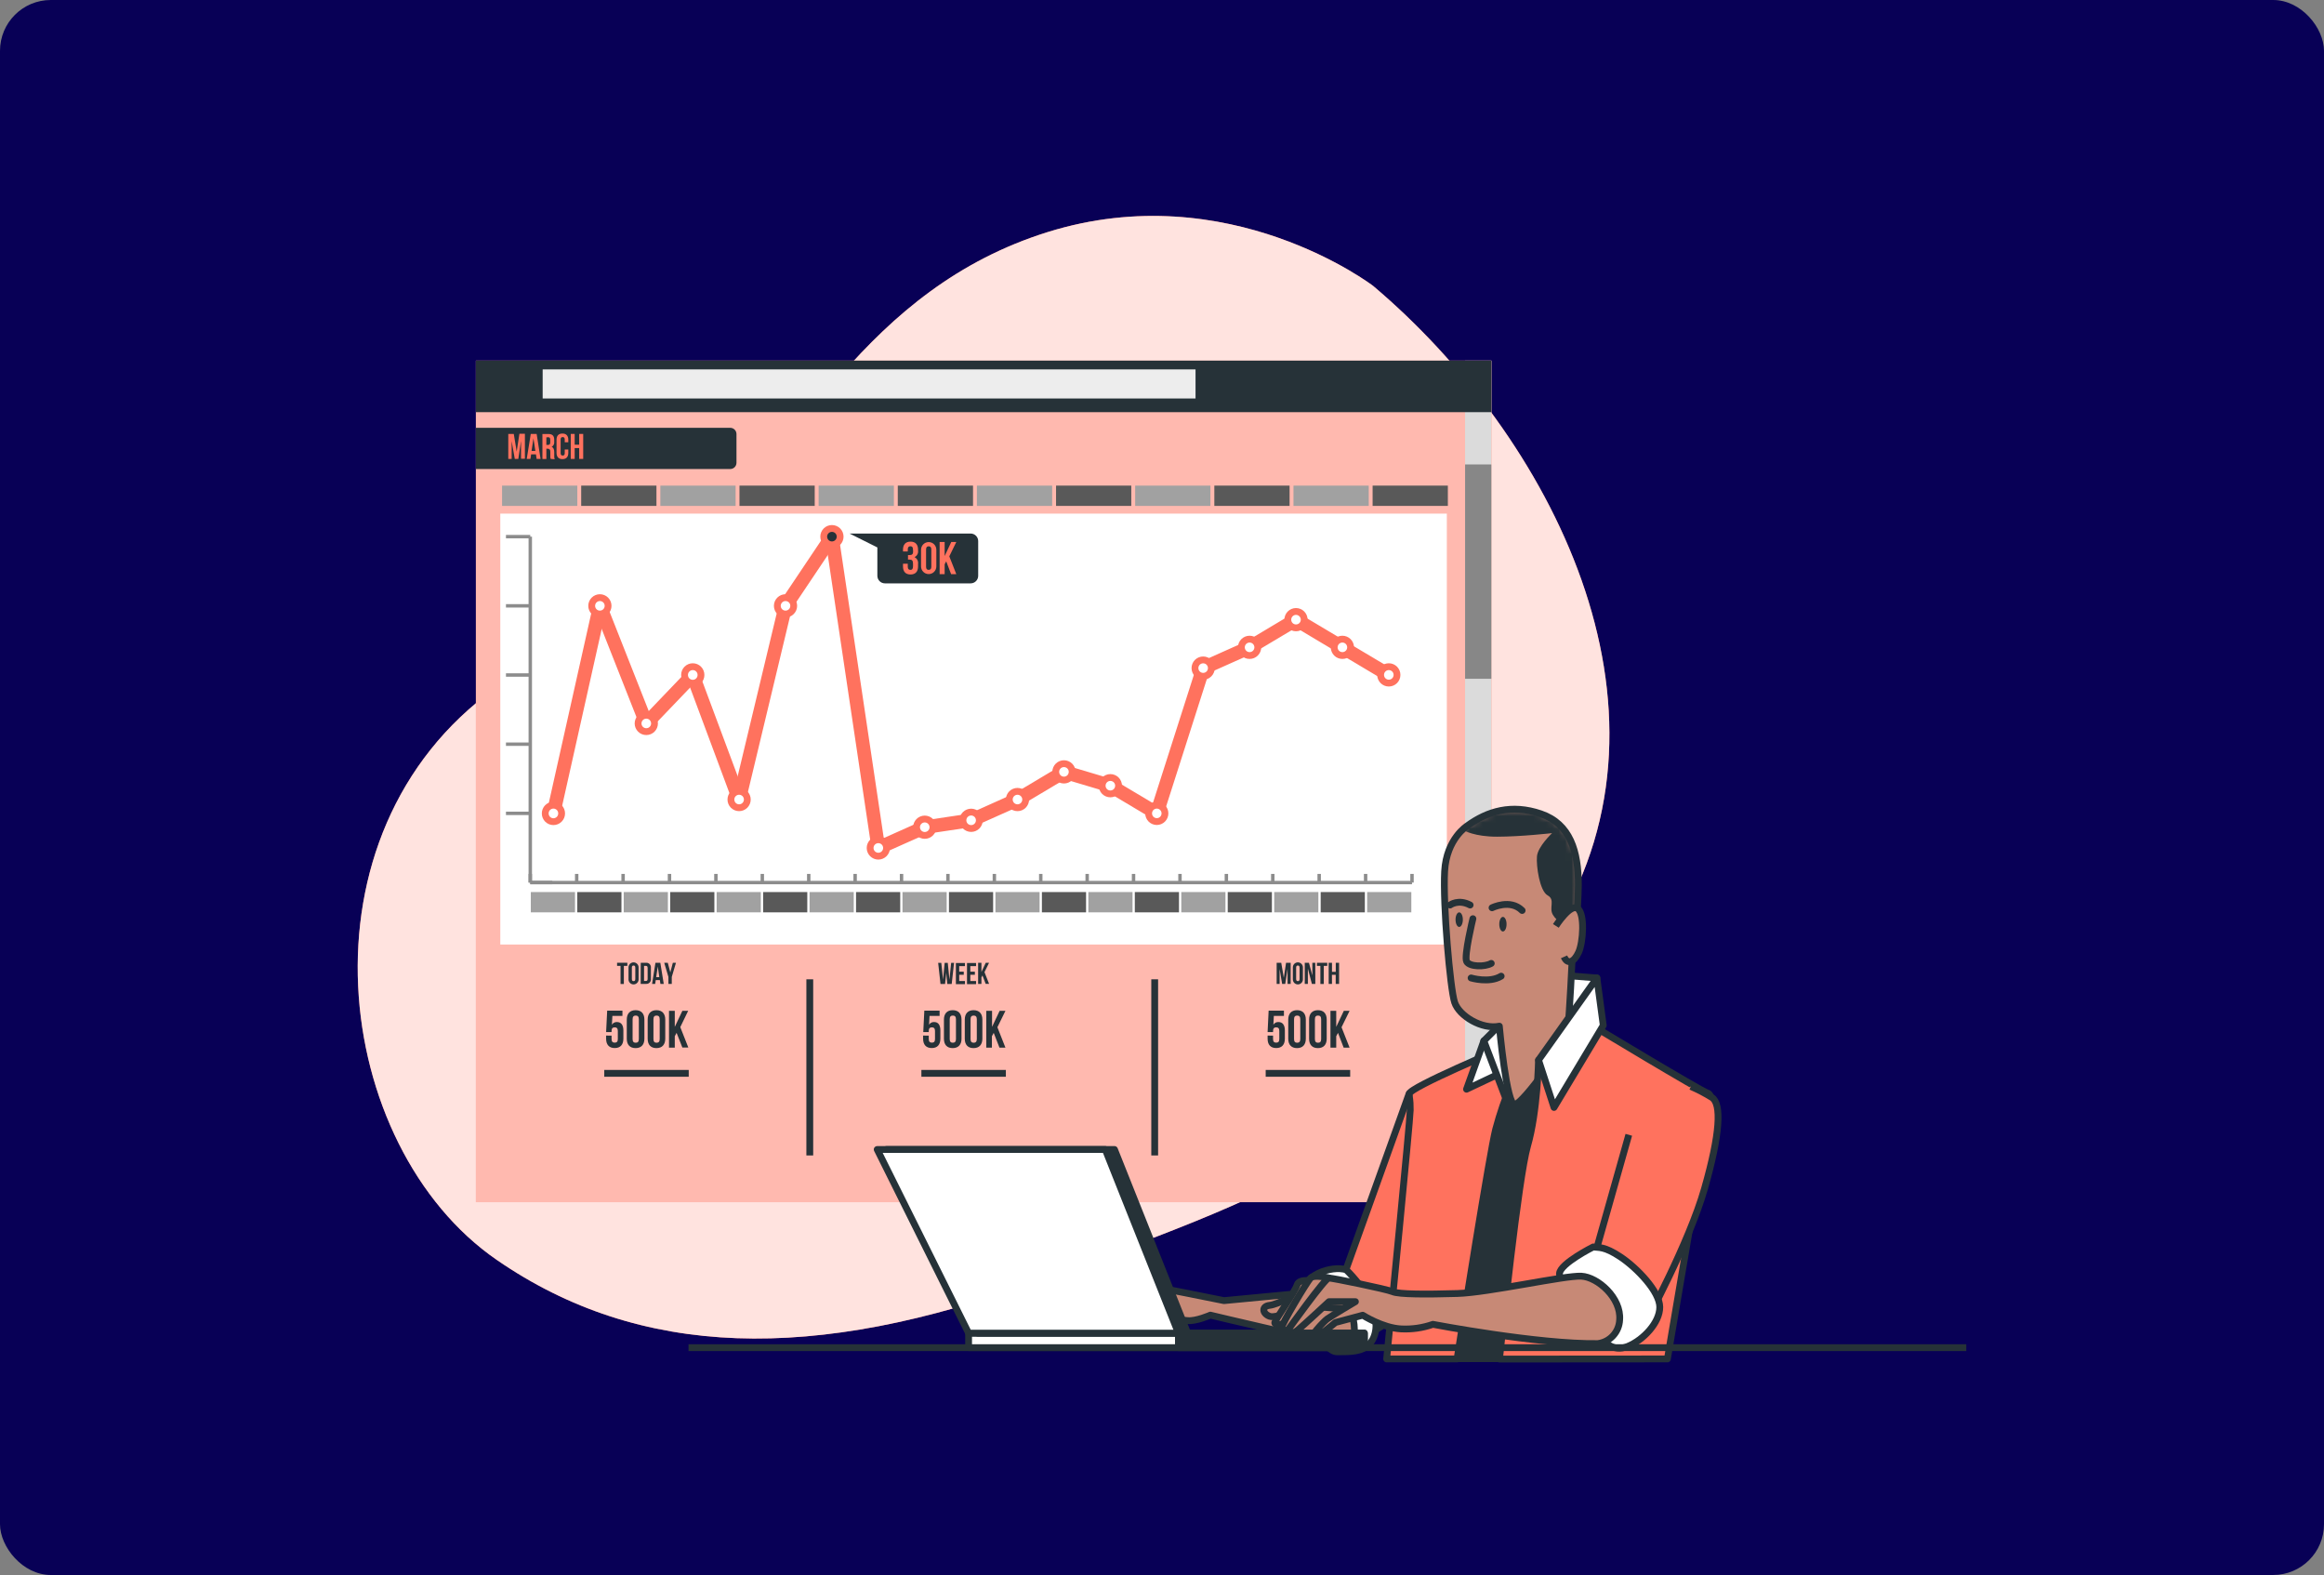<svg width="366" height="248" viewBox="0 0 366 248" fill="none" xmlns="http://www.w3.org/2000/svg">
<rect x="0" y="0" width="366" height="248" fill="#808080" stroke="none"/>
<rect width="366" height="248" rx="8" fill="#080056"/>
<path d="M216.245 45.014C216.245 45.014 193.541 27.631 165.001 36.541C136.46 45.451 125.17 70.638 109.198 88.208C100.839 97.409 88.162 101.097 78.1 108.291C45.941 131.294 52.348 180.576 78.258 198.402C100.691 213.857 128.145 214.688 163.432 201.672C198.719 188.656 224.009 180.709 245.061 145.928C266.112 111.148 244.279 68.701 216.245 45.014Z" fill="#FF725E"/>
<path opacity="0.8" d="M216.245 45.014C216.245 45.014 193.541 27.631 165.001 36.541C136.46 45.451 125.17 70.638 109.198 88.208C100.839 97.409 88.162 101.097 78.1 108.291C45.941 131.294 52.348 180.576 78.258 198.402C100.691 213.857 128.145 214.688 163.432 201.672C198.719 188.656 224.009 180.709 245.061 145.928C266.112 111.148 244.279 68.701 216.245 45.014Z" fill="white"/>
<path d="M234.869 56.785H74.945V189.299H234.869V56.785Z" fill="#FF725E"/>
<path opacity="0.5" d="M234.869 56.785H74.945V189.299H234.869V56.785Z" fill="white"/>
<path d="M227.857 80.875H78.791V148.726H227.857V80.875Z" fill="white"/>
<path d="M83.512 138.969H222.374" stroke="#8C8C8C" stroke-width="0.537" stroke-miterlimit="10"/>
<path d="M83.512 138.969V137.607" stroke="#8C8C8C" stroke-width="0.537" stroke-miterlimit="10"/>
<path d="M90.822 138.969V137.607" stroke="#8C8C8C" stroke-width="0.537" stroke-miterlimit="10"/>
<path d="M98.131 138.969V137.607" stroke="#8C8C8C" stroke-width="0.537" stroke-miterlimit="10"/>
<path d="M105.438 138.969V137.607" stroke="#8C8C8C" stroke-width="0.537" stroke-miterlimit="10"/>
<path d="M112.746 138.969V137.607" stroke="#8C8C8C" stroke-width="0.537" stroke-miterlimit="10"/>
<path d="M120.053 138.969V137.607" stroke="#8C8C8C" stroke-width="0.537" stroke-miterlimit="10"/>
<path d="M127.365 138.969V137.607" stroke="#8C8C8C" stroke-width="0.537" stroke-miterlimit="10"/>
<path d="M134.672 138.969V137.607" stroke="#8C8C8C" stroke-width="0.537" stroke-miterlimit="10"/>
<path d="M141.979 138.969V137.607" stroke="#8C8C8C" stroke-width="0.537" stroke-miterlimit="10"/>
<path d="M149.287 138.969V137.607" stroke="#8C8C8C" stroke-width="0.537" stroke-miterlimit="10"/>
<path d="M156.598 138.969V137.607" stroke="#8C8C8C" stroke-width="0.537" stroke-miterlimit="10"/>
<path d="M163.906 138.969V137.607" stroke="#8C8C8C" stroke-width="0.537" stroke-miterlimit="10"/>
<path d="M171.215 138.969V137.607" stroke="#8C8C8C" stroke-width="0.537" stroke-miterlimit="10"/>
<path d="M178.52 138.969V137.607" stroke="#8C8C8C" stroke-width="0.537" stroke-miterlimit="10"/>
<path d="M185.832 138.969V137.607" stroke="#8C8C8C" stroke-width="0.537" stroke-miterlimit="10"/>
<path d="M193.139 138.969V137.607" stroke="#8C8C8C" stroke-width="0.537" stroke-miterlimit="10"/>
<path d="M200.447 138.969V137.607" stroke="#8C8C8C" stroke-width="0.537" stroke-miterlimit="10"/>
<path d="M207.754 138.969V137.607" stroke="#8C8C8C" stroke-width="0.537" stroke-miterlimit="10"/>
<path d="M215.066 138.969V137.607" stroke="#8C8C8C" stroke-width="0.537" stroke-miterlimit="10"/>
<path d="M222.373 138.969V137.607" stroke="#8C8C8C" stroke-width="0.537" stroke-miterlimit="10"/>
<path d="M83.512 138.969V84.5" stroke="#8C8C8C" stroke-width="0.537" stroke-miterlimit="10"/>
<path d="M83.512 138.969H86.983" stroke="#8C8C8C" stroke-width="0.537" stroke-miterlimit="10"/>
<path d="M83.512 128.072H79.682" stroke="#8C8C8C" stroke-width="0.537" stroke-miterlimit="10"/>
<path d="M83.512 117.18H79.682" stroke="#8C8C8C" stroke-width="0.537" stroke-miterlimit="10"/>
<path d="M83.512 106.288H79.682" stroke="#8C8C8C" stroke-width="0.537" stroke-miterlimit="10"/>
<path d="M83.512 95.396H79.682" stroke="#8C8C8C" stroke-width="0.537" stroke-miterlimit="10"/>
<path d="M83.512 84.5H79.682" stroke="#8C8C8C" stroke-width="0.537" stroke-miterlimit="10"/>
<path d="M94.476 95.396L87.164 128.072" stroke="#FF725E" stroke-width="2.148" stroke-miterlimit="10" stroke-linecap="round"/>
<path d="M101.784 113.915L94.477 95.396" stroke="#FF725E" stroke-width="2.148" stroke-miterlimit="10" stroke-linecap="round"/>
<path d="M109.09 106.288L101.783 113.915" stroke="#FF725E" stroke-width="2.148" stroke-miterlimit="10" stroke-linecap="round"/>
<path d="M116.399 125.894L109.092 106.288" stroke="#FF725E" stroke-width="2.148" stroke-miterlimit="10" stroke-linecap="round"/>
<path d="M123.711 95.396L116.398 125.894" stroke="#FF725E" stroke-width="2.148" stroke-miterlimit="10" stroke-linecap="round"/>
<path d="M131.018 84.5L123.711 95.397" stroke="#FF725E" stroke-width="2.148" stroke-miterlimit="10" stroke-linecap="round"/>
<path d="M138.327 133.521L131.02 84.5" stroke="#FF725E" stroke-width="2.148" stroke-miterlimit="10" stroke-linecap="round"/>
<path d="M145.631 130.256L138.324 133.521" stroke="#FF725E" stroke-width="2.148" stroke-miterlimit="10" stroke-linecap="round"/>
<path d="M152.945 129.164L145.633 130.255" stroke="#FF725E" stroke-width="2.148" stroke-miterlimit="10" stroke-linecap="round"/>
<path d="M160.253 125.894L152.945 129.164" stroke="#FF725E" stroke-width="2.148" stroke-miterlimit="10" stroke-linecap="round"/>
<path d="M167.559 121.537L160.252 125.894" stroke="#FF725E" stroke-width="2.148" stroke-miterlimit="10" stroke-linecap="round"/>
<path d="M174.868 123.716L167.561 121.537" stroke="#FF725E" stroke-width="2.148" stroke-miterlimit="10" stroke-linecap="round"/>
<path d="M182.172 128.072L174.865 123.715" stroke="#FF725E" stroke-width="2.148" stroke-miterlimit="10" stroke-linecap="round"/>
<path d="M189.486 105.197L182.174 128.073" stroke="#FF725E" stroke-width="2.148" stroke-miterlimit="10" stroke-linecap="round"/>
<path d="M196.794 101.932L189.486 105.197" stroke="#FF725E" stroke-width="2.148" stroke-miterlimit="10" stroke-linecap="round"/>
<path d="M204.1 97.575L196.793 101.932" stroke="#FF725E" stroke-width="2.148" stroke-miterlimit="10" stroke-linecap="round"/>
<path d="M211.409 101.932L204.102 97.575" stroke="#FF725E" stroke-width="2.148" stroke-miterlimit="10" stroke-linecap="round"/>
<path d="M218.72 106.289L211.408 101.932" stroke="#FF725E" stroke-width="2.148" stroke-miterlimit="10" stroke-linecap="round"/>
<path d="M87.165 126.784C87.335 126.785 87.504 126.819 87.66 126.885C87.817 126.951 87.959 127.047 88.079 127.169C88.198 127.29 88.292 127.433 88.356 127.591C88.419 127.749 88.451 127.917 88.449 128.087C88.449 128.43 88.313 128.759 88.07 129.002C87.828 129.244 87.499 129.381 87.156 129.381C86.986 129.381 86.818 129.347 86.662 129.282C86.505 129.217 86.363 129.122 86.243 129.002C86.123 128.881 86.028 128.739 85.964 128.582C85.9 128.425 85.867 128.257 85.867 128.087C85.865 127.916 85.897 127.746 85.962 127.588C86.026 127.429 86.122 127.285 86.243 127.163C86.364 127.042 86.507 126.946 86.666 126.881C86.824 126.816 86.994 126.783 87.165 126.784Z" fill="white" stroke="#FF725E" stroke-width="1.074" stroke-linecap="round" stroke-linejoin="round"/>
<path d="M94.477 94.103C94.647 94.103 94.814 94.137 94.971 94.202C95.128 94.267 95.27 94.362 95.39 94.483C95.509 94.603 95.604 94.745 95.669 94.902C95.733 95.059 95.766 95.227 95.765 95.397C95.765 95.739 95.629 96.066 95.388 96.308C95.146 96.549 94.819 96.685 94.477 96.685C94.307 96.686 94.139 96.653 93.982 96.588C93.825 96.524 93.683 96.429 93.563 96.309C93.442 96.19 93.347 96.048 93.282 95.891C93.217 95.734 93.184 95.566 93.184 95.397C93.184 95.054 93.32 94.725 93.562 94.482C93.805 94.24 94.134 94.103 94.477 94.103Z" fill="white" stroke="#FF725E" stroke-width="1.074" stroke-linecap="round" stroke-linejoin="round"/>
<path d="M101.784 112.622C102.127 112.622 102.455 112.758 102.698 113.001C102.941 113.243 103.077 113.572 103.077 113.915C103.077 114.085 103.043 114.253 102.978 114.409C102.913 114.566 102.818 114.708 102.698 114.828C102.578 114.948 102.435 115.042 102.278 115.107C102.121 115.171 101.953 115.204 101.784 115.204C101.614 115.204 101.446 115.171 101.289 115.107C101.132 115.042 100.989 114.948 100.869 114.828C100.749 114.708 100.654 114.566 100.589 114.409C100.524 114.253 100.49 114.085 100.49 113.915C100.49 113.572 100.626 113.243 100.869 113.001C101.112 112.758 101.441 112.622 101.784 112.622Z" fill="white" stroke="#FF725E" stroke-width="1.074" stroke-linecap="round" stroke-linejoin="round"/>
<path d="M109.102 104.975C109.445 104.975 109.774 105.111 110.017 105.354C110.259 105.596 110.395 105.925 110.395 106.268C110.398 106.44 110.366 106.61 110.303 106.769C110.239 106.929 110.144 107.073 110.024 107.196C109.903 107.318 109.76 107.415 109.602 107.481C109.443 107.547 109.274 107.581 109.102 107.581C108.759 107.581 108.43 107.445 108.188 107.203C107.945 106.96 107.809 106.631 107.809 106.288C107.806 106.117 107.838 105.946 107.901 105.787C107.965 105.628 108.06 105.483 108.181 105.361C108.301 105.239 108.444 105.142 108.603 105.075C108.761 105.009 108.931 104.975 109.102 104.975Z" fill="white" stroke="#FF725E" stroke-width="1.074" stroke-linecap="round" stroke-linejoin="round"/>
<path d="M116.398 124.605C116.567 124.605 116.735 124.637 116.892 124.702C117.049 124.766 117.192 124.861 117.312 124.981C117.432 125.1 117.527 125.243 117.592 125.399C117.658 125.556 117.691 125.724 117.691 125.894C117.691 126.237 117.555 126.565 117.312 126.808C117.07 127.051 116.741 127.187 116.398 127.187C116.228 127.187 116.06 127.153 115.904 127.088C115.747 127.023 115.605 126.928 115.485 126.808C115.365 126.688 115.27 126.545 115.206 126.388C115.142 126.231 115.109 126.063 115.109 125.894C115.109 125.552 115.245 125.224 115.487 124.983C115.728 124.741 116.056 124.605 116.398 124.605Z" fill="white" stroke="#FF725E" stroke-width="1.074" stroke-linecap="round" stroke-linejoin="round"/>
<path d="M123.711 94.103C123.881 94.103 124.049 94.137 124.205 94.202C124.362 94.267 124.504 94.362 124.624 94.483C124.744 94.603 124.838 94.745 124.903 94.902C124.967 95.059 125 95.227 125 95.397C125 95.739 124.864 96.066 124.622 96.308C124.381 96.549 124.053 96.685 123.711 96.685C123.542 96.686 123.374 96.653 123.217 96.588C123.06 96.524 122.917 96.429 122.797 96.309C122.677 96.19 122.582 96.048 122.517 95.891C122.451 95.734 122.418 95.566 122.418 95.397C122.418 95.054 122.554 94.725 122.797 94.482C123.039 94.24 123.368 94.103 123.711 94.103Z" fill="white" stroke="#FF725E" stroke-width="1.074" stroke-linecap="round" stroke-linejoin="round"/>
<path d="M131.018 83.211C131.187 83.211 131.356 83.244 131.512 83.308C131.669 83.373 131.812 83.467 131.932 83.587C132.052 83.707 132.148 83.849 132.213 84.006C132.278 84.162 132.311 84.33 132.311 84.5C132.311 84.843 132.175 85.172 131.932 85.414C131.69 85.657 131.361 85.793 131.018 85.793C130.675 85.793 130.346 85.657 130.103 85.414C129.861 85.172 129.725 84.843 129.725 84.5C129.725 84.33 129.758 84.162 129.823 84.006C129.888 83.849 129.984 83.707 130.104 83.587C130.224 83.467 130.366 83.373 130.523 83.308C130.68 83.244 130.848 83.211 131.018 83.211Z" fill="#263238" stroke="#FF725E" stroke-width="1.074" stroke-linecap="round" stroke-linejoin="round"/>
<path d="M138.326 132.227C138.669 132.227 138.998 132.363 139.241 132.606C139.483 132.849 139.62 133.178 139.62 133.521C139.62 133.864 139.483 134.192 139.241 134.435C138.998 134.678 138.669 134.814 138.326 134.814C137.983 134.814 137.655 134.678 137.412 134.435C137.169 134.192 137.033 133.864 137.033 133.521C137.033 133.178 137.169 132.849 137.412 132.606C137.655 132.363 137.983 132.227 138.326 132.227Z" fill="white" stroke="#FF725E" stroke-width="1.074" stroke-linecap="round" stroke-linejoin="round"/>
<path d="M145.634 128.962C145.977 128.962 146.306 129.099 146.549 129.341C146.791 129.584 146.927 129.913 146.927 130.256C146.927 130.425 146.894 130.593 146.829 130.75C146.764 130.906 146.668 131.049 146.548 131.168C146.428 131.288 146.285 131.383 146.129 131.447C145.972 131.512 145.804 131.545 145.634 131.544C145.292 131.544 144.965 131.408 144.723 131.167C144.481 130.925 144.346 130.597 144.346 130.256C144.345 130.086 144.378 129.918 144.442 129.761C144.507 129.604 144.602 129.462 144.721 129.341C144.841 129.221 144.983 129.126 145.14 129.061C145.297 128.996 145.464 128.962 145.634 128.962Z" fill="white" stroke="#FF725E" stroke-width="1.074" stroke-linecap="round" stroke-linejoin="round"/>
<path d="M152.944 127.871C153.113 127.871 153.281 127.905 153.438 127.97C153.594 128.035 153.737 128.13 153.856 128.25C153.976 128.37 154.071 128.513 154.135 128.67C154.2 128.827 154.233 128.995 154.232 129.164C154.233 129.334 154.2 129.502 154.135 129.659C154.071 129.816 153.976 129.958 153.856 130.079C153.737 130.199 153.594 130.294 153.438 130.359C153.281 130.424 153.113 130.458 152.944 130.458C152.601 130.458 152.272 130.321 152.029 130.079C151.787 129.836 151.65 129.507 151.65 129.164C151.65 128.821 151.787 128.492 152.029 128.25C152.272 128.007 152.601 127.871 152.944 127.871Z" fill="white" stroke="#FF725E" stroke-width="1.074" stroke-linecap="round" stroke-linejoin="round"/>
<path d="M160.242 124.605C160.584 124.605 160.912 124.741 161.154 124.983C161.395 125.224 161.531 125.552 161.531 125.894C161.531 126.063 161.499 126.231 161.434 126.388C161.37 126.545 161.275 126.688 161.155 126.808C161.036 126.928 160.893 127.023 160.737 127.088C160.58 127.153 160.412 127.187 160.242 127.187C159.899 127.187 159.571 127.051 159.328 126.808C159.085 126.565 158.949 126.237 158.949 125.894C158.949 125.724 158.983 125.556 159.048 125.399C159.113 125.243 159.208 125.1 159.328 124.981C159.448 124.861 159.591 124.766 159.748 124.702C159.905 124.637 160.073 124.605 160.242 124.605Z" fill="white" stroke="#FF725E" stroke-width="1.074" stroke-linecap="round" stroke-linejoin="round"/>
<path d="M167.559 120.249C167.729 120.249 167.897 120.281 168.053 120.346C168.21 120.41 168.353 120.505 168.473 120.625C168.593 120.744 168.689 120.887 168.754 121.043C168.819 121.2 168.852 121.368 168.852 121.538C168.852 121.881 168.716 122.209 168.473 122.452C168.231 122.695 167.902 122.831 167.559 122.831C167.216 122.831 166.887 122.695 166.644 122.452C166.402 122.209 166.266 121.881 166.266 121.538C166.266 121.368 166.299 121.2 166.364 121.043C166.429 120.887 166.525 120.744 166.645 120.625C166.765 120.505 166.907 120.41 167.064 120.346C167.221 120.281 167.389 120.249 167.559 120.249Z" fill="white" stroke="#FF725E" stroke-width="1.074" stroke-linecap="round" stroke-linejoin="round"/>
<path d="M174.866 122.427C175.036 122.426 175.204 122.459 175.361 122.524C175.518 122.588 175.661 122.683 175.781 122.803C175.901 122.922 175.996 123.065 176.061 123.221C176.126 123.378 176.16 123.546 176.16 123.715C176.16 124.058 176.024 124.387 175.781 124.63C175.538 124.873 175.209 125.009 174.866 125.009C174.697 125.009 174.529 124.975 174.372 124.91C174.216 124.845 174.073 124.75 173.954 124.63C173.834 124.51 173.739 124.367 173.675 124.21C173.61 124.053 173.577 123.885 173.578 123.715C173.578 123.374 173.714 123.046 173.955 122.804C174.197 122.563 174.525 122.427 174.866 122.427Z" fill="white" stroke="#FF725E" stroke-width="1.074" stroke-linecap="round" stroke-linejoin="round"/>
<path d="M182.173 126.784C182.343 126.784 182.511 126.816 182.668 126.881C182.825 126.945 182.967 127.04 183.087 127.16C183.207 127.28 183.303 127.422 183.368 127.578C183.433 127.735 183.466 127.903 183.466 128.073C183.467 128.243 183.434 128.411 183.369 128.568C183.305 128.725 183.209 128.868 183.089 128.989C182.969 129.109 182.826 129.204 182.669 129.269C182.512 129.334 182.343 129.367 182.173 129.366C181.835 129.363 181.511 129.228 181.272 128.989C181.033 128.749 180.897 128.426 180.895 128.087C180.893 127.918 180.924 127.749 180.987 127.592C181.051 127.435 181.144 127.291 181.263 127.17C181.382 127.049 181.524 126.953 181.68 126.887C181.836 126.82 182.004 126.786 182.173 126.784Z" fill="white" stroke="#FF725E" stroke-width="1.074" stroke-linecap="round" stroke-linejoin="round"/>
<path d="M189.485 103.909C189.826 103.909 190.154 104.044 190.396 104.286C190.637 104.528 190.773 104.855 190.773 105.197C190.774 105.367 190.741 105.535 190.676 105.692C190.612 105.849 190.517 105.991 190.397 106.111C190.278 106.231 190.135 106.327 189.979 106.392C189.822 106.457 189.654 106.49 189.485 106.49C189.142 106.49 188.813 106.354 188.57 106.112C188.328 105.869 188.191 105.54 188.191 105.197C188.191 105.028 188.225 104.86 188.29 104.703C188.355 104.546 188.45 104.404 188.57 104.284C188.691 104.165 188.833 104.07 188.99 104.005C189.147 103.941 189.315 103.908 189.485 103.909Z" fill="white" stroke="#FF725E" stroke-width="1.074" stroke-linecap="round" stroke-linejoin="round"/>
<path d="M196.793 100.639C197.136 100.639 197.465 100.775 197.708 101.017C197.95 101.26 198.087 101.589 198.087 101.932C198.087 102.101 198.053 102.269 197.988 102.426C197.923 102.583 197.828 102.725 197.707 102.845C197.587 102.964 197.445 103.059 197.288 103.124C197.131 103.188 196.963 103.221 196.793 103.22C196.624 103.221 196.456 103.188 196.299 103.124C196.142 103.059 195.999 102.964 195.879 102.845C195.759 102.725 195.664 102.583 195.599 102.426C195.533 102.269 195.5 102.101 195.5 101.932C195.5 101.589 195.636 101.26 195.879 101.017C196.121 100.775 196.45 100.639 196.793 100.639Z" fill="white" stroke="#FF725E" stroke-width="1.074" stroke-linecap="round" stroke-linejoin="round"/>
<path d="M204.101 96.282C204.444 96.282 204.773 96.418 205.015 96.66C205.258 96.903 205.394 97.232 205.394 97.575C205.394 97.744 205.361 97.912 205.296 98.069C205.231 98.226 205.135 98.368 205.015 98.488C204.895 98.607 204.752 98.702 204.595 98.766C204.439 98.831 204.27 98.864 204.101 98.863C203.759 98.863 203.431 98.727 203.19 98.486C202.948 98.244 202.813 97.916 202.813 97.575C202.812 97.405 202.845 97.237 202.909 97.08C202.974 96.923 203.068 96.781 203.188 96.661C203.308 96.54 203.45 96.445 203.607 96.38C203.763 96.315 203.931 96.282 204.101 96.282Z" fill="white" stroke="#FF725E" stroke-width="1.074" stroke-linecap="round" stroke-linejoin="round"/>
<path d="M211.408 100.639C211.751 100.639 212.079 100.775 212.322 101.017C212.565 101.26 212.701 101.589 212.701 101.932C212.701 102.101 212.667 102.269 212.602 102.426C212.537 102.583 212.442 102.725 212.322 102.845C212.202 102.964 212.059 103.059 211.902 103.124C211.745 103.188 211.577 103.221 211.408 103.22C211.238 103.22 211.071 103.187 210.914 103.122C210.758 103.057 210.616 102.963 210.497 102.843C210.377 102.723 210.282 102.581 210.217 102.425C210.152 102.269 210.119 102.101 210.119 101.932C210.119 101.762 210.151 101.594 210.216 101.437C210.28 101.28 210.375 101.138 210.495 101.018C210.614 100.898 210.757 100.802 210.913 100.737C211.07 100.672 211.238 100.639 211.408 100.639Z" fill="white" stroke="#FF725E" stroke-width="1.074" stroke-linecap="round" stroke-linejoin="round"/>
<path d="M218.721 104.975C218.891 104.975 219.059 105.009 219.215 105.074C219.372 105.139 219.514 105.234 219.634 105.354C219.753 105.474 219.848 105.617 219.913 105.774C219.977 105.931 220.01 106.099 220.009 106.268C220.01 106.438 219.977 106.606 219.913 106.763C219.848 106.92 219.753 107.062 219.634 107.183C219.514 107.303 219.372 107.398 219.215 107.463C219.059 107.528 218.891 107.562 218.721 107.562C218.378 107.562 218.049 107.425 217.807 107.183C217.564 106.94 217.428 106.611 217.428 106.268C217.428 105.925 217.564 105.596 217.807 105.354C218.049 105.111 218.378 104.975 218.721 104.975Z" fill="white" stroke="#FF725E" stroke-width="1.074" stroke-linecap="round" stroke-linejoin="round"/>
<path d="M234.863 56.785H230.732V189.299H234.863V56.785Z" fill="#DBDBDB"/>
<path d="M234.863 73.13H230.732V106.883H234.863V73.13Z" fill="#878787"/>
<path d="M234.869 56.785H74.945V64.899H234.869V56.785Z" fill="#263238"/>
<path d="M74.945 67.362H115.002C115.263 67.362 115.513 67.466 115.698 67.65C115.882 67.835 115.986 68.085 115.986 68.346V72.87C115.986 73.131 115.882 73.381 115.698 73.565C115.513 73.75 115.263 73.853 115.002 73.853H74.945V67.362Z" fill="#263238"/>
<path d="M81.372 71.114L81.799 68.302H82.665V72.236H82.055V69.423L81.627 72.26H81.072L80.58 69.462V72.26H80.049V68.326H80.914L81.372 71.114Z" fill="#FF725E"/>
<path d="M85.133 72.26H84.514L84.406 71.542H83.644L83.535 72.26H82.955L83.589 68.326H84.514L85.133 72.26ZM83.712 71.006H84.312L84.012 69.005L83.712 71.006Z" fill="#FF725E"/>
<path d="M86.722 72.26C86.67 72.101 86.652 71.934 86.668 71.768V71.148C86.668 70.78 86.54 70.657 86.26 70.657H86.043V72.27H85.424V68.336H86.363C87.007 68.336 87.283 68.636 87.283 69.246V69.56C87.305 69.719 87.277 69.882 87.204 70.025C87.131 70.168 87.016 70.286 86.874 70.362C87.184 70.49 87.287 70.79 87.287 71.203V71.817C87.273 71.984 87.297 72.152 87.356 72.309L86.722 72.26ZM86.043 68.867V70.062H86.289C86.52 70.062 86.658 69.963 86.658 69.644V69.255C86.658 68.97 86.565 68.847 86.343 68.847L86.043 68.867Z" fill="#FF725E"/>
<path d="M89.5 70.784V71.311C89.5 71.945 89.186 72.294 88.576 72.294C87.966 72.294 87.647 71.93 87.647 71.311V69.25C87.647 68.616 87.961 68.267 88.576 68.267C89.191 68.267 89.5 68.626 89.5 69.25V69.639H88.94V69.211C88.94 68.93 88.812 68.822 88.615 68.822C88.418 68.822 88.291 68.93 88.291 69.211V71.35C88.291 71.635 88.418 71.733 88.615 71.733C88.812 71.733 88.94 71.635 88.94 71.35V70.784H89.5Z" fill="#FF725E"/>
<path d="M90.504 72.26H89.885V68.326H90.504V70.023H91.213V68.326H91.847V72.26H91.213V70.554H90.504V72.26Z" fill="#FF725E"/>
<path d="M188.281 58.167H85.463V62.745H188.281V58.167Z" fill="#EDEDED"/>
<path d="M90.554 140.464H83.596V143.661H90.554V140.464Z" fill="#A1A1A1"/>
<path d="M97.87 140.464H90.912V143.661H97.87V140.464Z" fill="#595959"/>
<path d="M105.187 140.464H98.228V143.661H105.187V140.464Z" fill="#A1A1A1"/>
<path d="M112.505 140.464H105.547V143.661H112.505V140.464Z" fill="#595959"/>
<path d="M119.821 140.464H112.863V143.661H119.821V140.464Z" fill="#A1A1A1"/>
<path d="M127.138 140.464H120.18V143.661H127.138V140.464Z" fill="#595959"/>
<path d="M134.454 140.464H127.496V143.661H134.454V140.464Z" fill="#A1A1A1"/>
<path d="M141.773 140.464H134.814V143.661H141.773V140.464Z" fill="#595959"/>
<path d="M149.089 140.464H142.131V143.661H149.089V140.464Z" fill="#A1A1A1"/>
<path d="M156.405 140.464H149.447V143.661H156.405V140.464Z" fill="#595959"/>
<path d="M163.724 140.464H156.766V143.661H163.724V140.464Z" fill="#A1A1A1"/>
<path d="M171.042 140.464H164.084V143.661H171.042V140.464Z" fill="#595959"/>
<path d="M178.358 140.464H171.4V143.661H178.358V140.464Z" fill="#A1A1A1"/>
<path d="M185.675 140.464H178.717V143.661H185.675V140.464Z" fill="#595959"/>
<path d="M192.993 140.464H186.035V143.661H192.993V140.464Z" fill="#A1A1A1"/>
<path d="M200.31 140.464H193.352V143.661H200.31V140.464Z" fill="#595959"/>
<path d="M207.626 140.464H200.668V143.661H207.626V140.464Z" fill="#A1A1A1"/>
<path d="M214.948 140.464H207.99V143.661H214.948V140.464Z" fill="#595959"/>
<path d="M222.265 140.464H215.307V143.661H222.265V140.464Z" fill="#A1A1A1"/>
<path d="M90.921 76.465H79.07V79.661H90.921V76.465Z" fill="#A1A1A1"/>
<path d="M103.382 76.465H91.531V79.661H103.382V76.465Z" fill="#595959"/>
<path d="M115.847 76.465H103.996V79.661H115.847V76.465Z" fill="#A1A1A1"/>
<path d="M128.308 76.465H116.457V79.661H128.308V76.465Z" fill="#595959"/>
<path d="M140.775 76.465H128.924V79.661H140.775V76.465Z" fill="#A1A1A1"/>
<path d="M153.24 76.465H141.389V79.661H153.24V76.465Z" fill="#595959"/>
<path d="M165.701 76.465H153.85V79.661H165.701V76.465Z" fill="#A1A1A1"/>
<path d="M178.165 76.465H166.314V79.661H178.165V76.465Z" fill="#595959"/>
<path d="M190.626 76.465H178.775V79.661H190.626V76.465Z" fill="#A1A1A1"/>
<path d="M203.093 76.465H191.242V79.661H203.093V76.465Z" fill="#595959"/>
<path d="M215.558 76.465H203.707V79.661H215.558V76.465Z" fill="#A1A1A1"/>
<path d="M228.019 76.465H216.168V79.661H228.019V76.465Z" fill="#595959"/>
<path d="M152.867 84.012H133.797L138.173 86.201V90.671C138.173 90.985 138.298 91.286 138.52 91.508C138.743 91.731 139.044 91.856 139.358 91.856H152.867C153.181 91.856 153.482 91.731 153.704 91.508C153.927 91.286 154.052 90.985 154.052 90.671V85.197C154.052 84.883 153.927 84.582 153.704 84.359C153.482 84.137 153.181 84.012 152.867 84.012Z" fill="#263238"/>
<path d="M143.789 86.589C143.789 86.137 143.627 86.014 143.376 86.014C143.126 86.014 142.963 86.152 142.963 86.506V86.83H142.211V86.555C142.211 85.748 142.614 85.286 143.396 85.286C144.178 85.286 144.581 85.748 144.581 86.555V86.688C144.613 86.897 144.576 87.112 144.476 87.299C144.375 87.486 144.218 87.635 144.025 87.725C144.217 87.822 144.374 87.977 144.473 88.167C144.573 88.358 144.611 88.575 144.581 88.787V89.186C144.581 89.997 144.178 90.459 143.396 90.459C142.614 90.459 142.211 89.997 142.211 89.186V88.768H142.963V89.24C142.963 89.604 143.121 89.731 143.376 89.731C143.632 89.731 143.789 89.609 143.789 89.161V88.763C143.789 88.271 143.627 88.118 143.268 88.118H142.998V87.396H143.312C143.607 87.396 143.804 87.268 143.804 86.86L143.789 86.589Z" fill="#FF725E"/>
<path d="M145.053 86.56C145.053 86.24 145.18 85.934 145.406 85.708C145.632 85.482 145.938 85.355 146.257 85.355C146.577 85.355 146.883 85.482 147.109 85.708C147.335 85.934 147.462 86.24 147.462 86.56V89.191C147.462 89.51 147.335 89.817 147.109 90.043C146.883 90.269 146.577 90.396 146.257 90.396C145.938 90.396 145.632 90.269 145.406 90.043C145.18 89.817 145.053 89.51 145.053 89.191V86.56ZM145.844 89.24C145.844 89.604 146.007 89.732 146.257 89.732C146.508 89.732 146.671 89.594 146.671 89.24V86.511C146.671 86.152 146.508 86.019 146.257 86.019C146.007 86.019 145.844 86.157 145.844 86.511V89.24Z" fill="#FF725E"/>
<path d="M149.016 88.389L148.77 88.851V90.405H147.979V85.345H148.77V87.553L149.813 85.345H150.604L149.503 87.602L150.604 90.405H149.788L149.016 88.389Z" fill="#FF725E"/>
<path d="M96.316 163.075V163.616C96.316 164.029 96.498 164.176 96.807 164.176C97.117 164.176 97.299 164.029 97.299 163.616V162.337C97.299 161.924 97.117 161.767 96.807 161.767C96.498 161.767 96.316 161.924 96.316 162.337V162.509H95.455L95.622 159.141H98.027V159.967H96.444L96.365 161.354C96.446 161.217 96.564 161.106 96.704 161.031C96.844 160.956 97.003 160.922 97.161 160.931C97.835 160.931 98.174 161.422 98.174 162.258V163.552C98.174 164.481 97.712 165.027 96.817 165.027C95.922 165.027 95.455 164.496 95.455 163.552V163.06L96.316 163.075Z" fill="#263238"/>
<path d="M98.711 160.542C98.711 159.612 99.203 159.066 100.098 159.066C100.993 159.066 101.484 159.598 101.484 160.542V163.561C101.484 164.49 100.993 165.036 100.098 165.036C99.203 165.036 98.711 164.505 98.711 163.561V160.542ZM99.626 163.62C99.626 164.033 99.808 164.19 100.117 164.19C100.427 164.19 100.609 164.033 100.609 163.62V160.483C100.609 160.07 100.427 159.912 100.117 159.912C99.808 159.912 99.626 160.07 99.626 160.483V163.62Z" fill="#263238"/>
<path d="M102 160.542C102 159.612 102.492 159.066 103.382 159.066C104.272 159.066 104.768 159.598 104.768 160.542V163.561C104.768 164.49 104.277 165.036 103.382 165.036C102.487 165.036 102 164.505 102 163.561V160.542ZM102.91 163.62C102.91 164.033 103.092 164.19 103.401 164.19C103.711 164.19 103.893 164.033 103.893 163.62V160.483C103.893 160.07 103.711 159.912 103.401 159.912C103.092 159.912 102.91 160.07 102.91 160.483V163.62Z" fill="#263238"/>
<path d="M106.554 162.636L106.269 163.167V164.967H105.359V159.165H106.269V161.692L107.464 159.165H108.379L107.135 161.731L108.403 164.947H107.464L106.554 162.636Z" fill="#263238"/>
<path d="M95.164 169.01H108.466" stroke="#263238" stroke-width="1.074" stroke-miterlimit="10"/>
<path d="M146.267 163.075V163.616C146.267 164.029 146.449 164.176 146.759 164.176C147.069 164.176 147.25 164.029 147.25 163.616V162.337C147.25 161.924 147.069 161.767 146.759 161.767C146.449 161.767 146.267 161.924 146.267 162.337V162.509H145.402L145.569 159.141H147.973V159.967H146.39L146.316 161.354C146.397 161.217 146.515 161.105 146.655 161.03C146.796 160.956 146.954 160.921 147.113 160.931C147.782 160.931 148.096 161.422 148.096 162.258V163.552C148.096 164.481 147.634 165.027 146.739 165.027C145.844 165.027 145.377 164.496 145.377 163.552V163.06L146.267 163.075Z" fill="#263238"/>
<path d="M148.658 160.542C148.658 159.612 149.15 159.066 150.04 159.066C150.93 159.066 151.427 159.598 151.427 160.542V163.561C151.427 164.49 150.935 165.036 150.04 165.036C149.145 165.036 148.658 164.505 148.658 163.561V160.542ZM149.568 163.62C149.568 164.033 149.75 164.19 150.06 164.19C150.369 164.19 150.551 164.033 150.551 163.62V160.483C150.551 160.07 150.369 159.912 150.06 159.912C149.75 159.912 149.568 160.07 149.568 160.483V163.62Z" fill="#263238"/>
<path d="M151.941 160.542C151.941 159.612 152.433 159.066 153.323 159.066C154.213 159.066 154.71 159.598 154.71 160.542V163.561C154.71 164.49 154.218 165.036 153.323 165.036C152.428 165.036 151.941 164.505 151.941 163.561V160.542ZM152.851 163.62C152.851 164.033 153.033 164.19 153.343 164.19C153.653 164.19 153.835 164.033 153.835 163.62V160.483C153.835 160.07 153.653 159.912 153.343 159.912C153.033 159.912 152.851 160.07 152.851 160.483V163.62Z" fill="#263238"/>
<path d="M156.497 162.636L156.211 163.167V164.967H155.326V159.165H156.236V161.692L157.431 159.165H158.345L157.077 161.751L158.345 164.967H157.406L156.497 162.636Z" fill="#263238"/>
<path d="M145.107 169.01H158.409" stroke="#263238" stroke-width="1.074" stroke-miterlimit="10"/>
<path d="M200.491 163.075V163.616C200.491 164.029 200.673 164.176 200.983 164.176C201.293 164.176 201.475 164.029 201.475 163.616V162.337C201.475 161.924 201.293 161.767 200.983 161.767C200.673 161.767 200.491 161.924 200.491 162.337V162.509H199.631L199.793 159.141H202.203V159.967H200.614L200.541 161.354C200.622 161.217 200.739 161.106 200.88 161.031C201.02 160.956 201.178 160.922 201.337 160.931C202.011 160.931 202.35 161.422 202.35 162.258V163.552C202.35 164.481 201.883 165.027 200.988 165.027C200.093 165.027 199.631 164.496 199.631 163.552V163.06L200.491 163.075Z" fill="#263238"/>
<path d="M202.881 160.542C202.881 159.612 203.373 159.066 204.268 159.066C205.163 159.066 205.649 159.598 205.649 160.542V163.561C205.649 164.49 205.158 165.036 204.268 165.036C203.378 165.036 202.881 164.505 202.881 163.561V160.542ZM203.796 163.62C203.796 164.033 203.977 164.19 204.287 164.19C204.597 164.19 204.779 164.033 204.779 163.62V160.483C204.779 160.07 204.597 159.912 204.287 159.912C203.977 159.912 203.796 160.07 203.796 160.483V163.62Z" fill="#263238"/>
<path d="M206.166 160.542C206.166 159.612 206.658 159.066 207.553 159.066C208.448 159.066 208.939 159.598 208.939 160.542V163.561C208.939 164.49 208.448 165.036 207.553 165.036C206.658 165.036 206.166 164.505 206.166 163.561V160.542ZM207.081 163.62C207.081 164.033 207.263 164.19 207.572 164.19C207.882 164.19 208.064 164.033 208.064 163.62V160.483C208.064 160.07 207.882 159.912 207.572 159.912C207.263 159.912 207.081 160.07 207.081 160.483V163.62Z" fill="#263238"/>
<path d="M210.719 162.636L210.439 163.167V164.967H209.529V159.165H210.439V161.692L211.634 159.165H212.544L211.275 161.751L212.544 164.967H211.609L210.719 162.636Z" fill="#263238"/>
<path d="M199.33 169.01H212.637" stroke="#263238" stroke-width="1.074" stroke-miterlimit="10"/>
<path d="M127.531 154.204V181.938" stroke="#263238" stroke-width="1.074" stroke-miterlimit="10"/>
<path d="M181.85 154.204V181.938" stroke="#263238" stroke-width="1.074" stroke-miterlimit="10"/>
<path d="M97.182 151.597H98.799V152.089H98.249V154.941H97.728V152.089H97.182V151.597Z" fill="#263238"/>
<path d="M98.983 152.393C98.974 152.284 98.988 152.174 99.024 152.07C99.06 151.966 99.118 151.871 99.192 151.79C99.267 151.709 99.357 151.645 99.458 151.601C99.558 151.557 99.667 151.534 99.777 151.534C99.887 151.534 99.996 151.557 100.096 151.601C100.197 151.645 100.287 151.709 100.362 151.79C100.437 151.871 100.494 151.966 100.53 152.07C100.566 152.174 100.58 152.284 100.571 152.393V154.149C100.58 154.258 100.566 154.369 100.53 154.472C100.494 154.576 100.437 154.671 100.362 154.752C100.287 154.833 100.197 154.897 100.096 154.941C99.996 154.985 99.887 155.008 99.777 155.008C99.667 155.008 99.558 154.985 99.458 154.941C99.357 154.897 99.267 154.833 99.192 154.752C99.118 154.671 99.06 154.576 99.024 154.472C98.988 154.369 98.974 154.258 98.983 154.149V152.393ZM99.509 154.159C99.509 154.4 99.612 154.488 99.779 154.488C99.947 154.488 100.05 154.4 100.05 154.159V152.364C100.05 152.123 99.947 152.034 99.779 152.034C99.612 152.034 99.509 152.123 99.509 152.364V154.159Z" fill="#263238"/>
<path d="M100.91 151.597H101.727C101.835 151.586 101.945 151.6 102.048 151.638C102.15 151.676 102.243 151.737 102.318 151.816C102.394 151.895 102.45 151.991 102.483 152.095C102.516 152.199 102.525 152.31 102.508 152.418V154.105C102.525 154.213 102.516 154.323 102.483 154.428C102.45 154.532 102.394 154.627 102.318 154.706C102.243 154.786 102.15 154.847 102.048 154.885C101.945 154.923 101.835 154.937 101.727 154.926H100.9L100.91 151.597ZM101.431 152.088V154.464H101.727C101.894 154.464 101.992 154.38 101.992 154.139V152.408C101.992 152.172 101.894 152.088 101.727 152.088H101.431Z" fill="#263238"/>
<path d="M104.532 154.926H104.006L103.918 154.321H103.274L103.185 154.926H102.693L103.224 151.597H103.992L104.532 154.926ZM103.342 153.869H103.834L103.593 152.182L103.342 153.869Z" fill="#263238"/>
<path d="M105.266 153.825L104.607 151.597H105.168L105.566 153.112L105.965 151.597H106.456L105.797 153.825V154.926H105.266V153.825Z" fill="#263238"/>
<path d="M149.027 153.166L148.835 154.941H148.117L147.748 151.612H148.24L148.52 154.238L148.771 151.612H149.263L149.523 154.257L149.794 151.612H150.251L149.882 154.941H149.184L149.027 153.166Z" fill="#263238"/>
<path d="M151.062 152.999H151.78V153.49H151.062V154.474H151.967V154.965H150.541V151.636H151.967V152.128H151.062V152.999Z" fill="#263238"/>
<path d="M152.812 152.999H153.53V153.49H152.812V154.474H153.717V154.965H152.291V151.636H153.717V152.128H152.812V152.999Z" fill="#263238"/>
<path d="M154.725 153.599L154.562 153.903V154.926H154.041V151.597H154.562V153.048L155.246 151.597H155.767L155.044 153.072L155.767 154.916H155.231L154.725 153.599Z" fill="#263238"/>
<path d="M202.183 153.962L202.537 151.597H203.265V154.926H202.773V152.541L202.409 154.926H201.917L201.524 152.571V154.926H201.057V151.597H201.779L202.183 153.962Z" fill="#263238"/>
<path d="M203.604 152.393C203.595 152.284 203.61 152.174 203.646 152.07C203.682 151.966 203.739 151.871 203.813 151.79C203.888 151.709 203.978 151.645 204.079 151.601C204.18 151.557 204.288 151.534 204.398 151.534C204.508 151.534 204.617 151.557 204.717 151.601C204.818 151.645 204.909 151.709 204.983 151.79C205.058 151.871 205.115 151.966 205.151 152.07C205.187 152.174 205.201 152.284 205.192 152.393V154.149C205.201 154.258 205.187 154.369 205.151 154.472C205.115 154.576 205.058 154.671 204.983 154.752C204.909 154.833 204.818 154.897 204.717 154.941C204.617 154.985 204.508 155.008 204.398 155.008C204.288 155.008 204.18 154.985 204.079 154.941C203.978 154.897 203.888 154.833 203.813 154.752C203.739 154.671 203.682 154.576 203.646 154.472C203.61 154.369 203.595 154.258 203.604 154.149V152.393ZM204.125 154.159C204.125 154.4 204.229 154.488 204.396 154.488C204.563 154.488 204.666 154.4 204.666 154.159V152.364C204.666 152.123 204.563 152.034 204.396 152.034C204.229 152.034 204.125 152.123 204.125 152.364V154.159Z" fill="#263238"/>
<path d="M205.974 152.517V154.926H205.482V151.597H206.141L206.677 153.589V151.597H207.145V154.926H206.604L205.974 152.517Z" fill="#263238"/>
<path d="M207.406 151.597H209.024V152.089H208.478V154.941H207.942V152.089H207.396L207.406 151.597Z" fill="#263238"/>
<path d="M209.771 154.926H209.25V151.597H209.771V153.023H210.366V151.597H210.892V154.926H210.356V153.5H209.761L209.771 154.926Z" fill="#263238"/>
<path d="M221.91 172.227L211.141 202.233L213.442 211.424L220.759 206.831L224.639 175.384L221.91 172.227Z" fill="#FF725E" stroke="#263238" stroke-width="1.074" stroke-linejoin="round"/>
<path d="M212.003 199.937C212.003 199.937 214.875 202.666 216.026 205.537C217.177 208.409 216.744 210.563 215.593 211.709C214.443 212.855 212.721 212.859 210.573 212.859C208.424 212.859 205.547 206.831 205.257 203.816C204.967 200.802 209.727 199.219 212.003 199.937Z" fill="white" stroke="#263238" stroke-width="1.074" stroke-linejoin="round"/>
<path d="M173.381 204.8C173.381 204.8 168.503 207.096 168.931 207.529C169.359 207.962 172.663 206.378 173.381 206.236C174.099 206.093 174.965 204.529 173.381 204.8Z" fill="#C78976" stroke="#263238" stroke-width="1.074" stroke-linejoin="round"/>
<path d="M175.251 203.241C175.251 203.241 173.673 202.951 173.382 203.669C173.092 204.387 171.804 208.266 171.947 209.127C172.089 209.988 173.382 208.266 173.958 207.401C174.533 206.536 175.251 203.241 175.251 203.241Z" fill="#C78976" stroke="#263238" stroke-width="1.074" stroke-linejoin="round"/>
<path d="M178.255 203.241C178.255 203.241 175.674 202.523 175.241 203.241C174.808 203.959 172.512 208.984 172.512 208.984C172.512 208.984 172.227 209.555 173.495 208.984C174.764 208.414 178.255 203.241 178.255 203.241Z" fill="#C78976" stroke="#263238" stroke-width="1.074" stroke-linejoin="round"/>
<path d="M209.135 203.241L192.765 204.8C192.765 204.8 181.421 202.503 180.133 202.341C178.844 202.179 177.546 203.207 176.971 204.067C176.395 204.928 172.811 209.521 172.811 209.521L173.671 209.811L178.697 205.788C178.697 205.788 181.421 205.646 182.286 205.646C183.152 205.646 179.828 207.514 178.844 207.657C177.861 207.799 176.69 207.942 176.833 208.517C176.976 209.093 179.562 209.235 180.137 209.235C180.713 209.235 184.73 207.799 184.73 207.799C184.73 207.799 185.714 207.799 187.027 207.942C188.34 208.085 190.616 207.082 190.616 207.082C190.616 207.082 211.004 211.964 212.44 211.817C213.876 211.669 213.974 204.195 209.135 203.241Z" fill="#C78976" stroke="#263238" stroke-width="1.074" stroke-linejoin="round"/>
<path d="M229.135 170.669C229.135 170.669 237.234 163.627 244.275 163.981C251.317 164.335 253.077 168.205 253.077 168.205L247.152 213.937H226.381L229.135 170.669Z" fill="#263238" stroke="#263238" stroke-width="1.074" stroke-linejoin="round"/>
<path d="M218.379 213.981H229.473C230.176 209.501 234.626 181.393 235.55 177.828C236.202 175.381 237.023 172.982 238.009 170.649L237.026 164.905C237.026 164.905 221.949 171.224 221.949 172.227C221.949 173.231 222.092 172.803 222.092 174.814C222.052 176.673 218.856 209.152 218.379 213.981Z" fill="#FF725E" stroke="#263238" stroke-width="1.074" stroke-linejoin="round"/>
<path d="M233.683 163.897L230.959 171.509L236.127 169.07L233.683 163.897Z" fill="white" stroke="#263238" stroke-width="1.074" stroke-linejoin="round"/>
<path d="M251.489 153.993L244.167 153.418L233.684 163.897L237.131 172.945L243.592 160.74H250.629L251.489 153.993Z" fill="white" stroke="#263238" stroke-width="1.074" stroke-linejoin="round"/>
<path d="M231.101 130.016C231.101 130.016 227.797 132.027 227.511 137.196C227.226 142.364 228.372 155.714 229.09 157.849C229.808 159.983 233.398 162.156 236.127 161.581C236.127 161.581 237.272 174.219 238.585 173.928C239.898 173.638 246.625 164.585 246.911 162.014C247.196 159.442 247.589 151.122 247.589 151.122C248.171 147.223 248.5 143.291 248.573 139.349C248.573 134.039 247.279 129.731 242.672 128.148C238.064 126.564 234.258 127.72 231.101 130.016Z" fill="#C78976"/>
<mask id="mask0_4418_40658" style="mask-type:luminance" maskUnits="userSpaceOnUse" x="227" y="127" width="22" height="47">
<path d="M231.101 130.015C231.101 130.015 227.797 132.027 227.511 137.195C227.226 142.363 228.372 155.714 229.09 157.848C229.808 159.982 233.398 162.156 236.127 161.58C236.127 161.58 237.272 174.218 238.585 173.928C239.898 173.638 246.625 164.585 246.911 162.013C247.196 159.441 247.589 151.121 247.589 151.121C248.171 147.222 248.5 143.29 248.573 139.349C248.573 134.038 247.279 129.73 242.672 128.147C238.064 126.563 234.258 127.719 231.101 130.015Z" fill="white"/>
</mask>
<g mask="url(#mask0_4418_40658)">
<path d="M242.732 128.147C238.134 126.568 234.259 127.719 231.102 130.015C230.821 130.198 230.559 130.409 230.32 130.645C230.547 130.788 232.243 131.746 235.754 131.746C239.535 131.746 244.433 131.186 244.433 131.186C244.433 131.186 242.196 133.29 242.053 134.83C241.911 136.369 242.476 140.293 243.735 140.991C244.994 141.689 243.873 142.958 244.576 144.074C245.279 145.191 246.258 145.751 247.654 144.492C247.991 144.137 248.267 143.728 248.47 143.283C248.559 141.975 248.618 140.627 248.618 139.349C248.618 134.038 247.325 129.73 242.732 128.147Z" fill="#263238"/>
</g>
<path d="M231.101 130.016C231.101 130.016 227.797 132.027 227.511 137.196C227.226 142.364 228.372 155.714 229.09 157.849C229.808 159.983 233.398 162.156 236.127 161.581C236.127 161.581 237.272 174.219 238.585 173.928C239.898 173.638 246.625 164.585 246.911 162.014C247.196 159.442 247.589 151.122 247.589 151.122C248.171 147.223 248.5 143.291 248.573 139.349C248.573 134.039 247.279 129.731 242.672 128.148C238.064 126.564 234.258 127.72 231.101 130.016Z" stroke="#263238" stroke-width="1.074" stroke-linejoin="round"/>
<path d="M245.027 145.791C245.027 145.791 247.324 142.202 248.47 143.062C249.615 143.923 249.33 148.373 248.612 149.947C247.894 151.52 246.886 151.958 246.316 150.665" fill="#C78976"/>
<path d="M245.027 145.791C245.027 145.791 247.324 142.202 248.47 143.062C249.615 143.923 249.33 148.373 248.612 149.947C247.894 151.52 246.886 151.958 246.316 150.665" stroke="#263238" stroke-width="1.074" stroke-linejoin="round"/>
<path d="M231.962 144.66C231.962 144.66 230.526 150.561 230.979 151.407C231.431 152.253 233.846 152.272 234.854 151.697" stroke="#263238" stroke-width="1.074" stroke-linecap="round" stroke-linejoin="round"/>
<path d="M231.678 153.993C231.678 153.993 234.545 154.853 236.413 153.708" stroke="#263238" stroke-width="1.074" stroke-linecap="round" stroke-linejoin="round"/>
<path d="M237.263 145.521C237.263 146.155 237.007 146.672 236.688 146.672C236.368 146.672 236.117 146.155 236.117 145.521C236.117 144.887 236.373 144.375 236.688 144.375C237.002 144.375 237.263 144.887 237.263 145.521Z" fill="#263238"/>
<path d="M230.379 144.808C230.379 145.442 230.119 145.958 229.804 145.958C229.489 145.958 229.229 145.442 229.229 144.808C229.229 144.173 229.484 143.662 229.804 143.662C230.123 143.662 230.379 144.168 230.379 144.808Z" fill="#263238"/>
<path d="M228.371 142.506C228.371 142.506 229.664 141.523 231.528 142.506" stroke="#263238" stroke-width="1.074" stroke-linecap="round" stroke-linejoin="round"/>
<path d="M234.977 142.939C234.977 142.939 237.848 141.503 239.717 143.367" stroke="#263238" stroke-width="1.074" stroke-linecap="round" stroke-linejoin="round"/>
<path d="M262.596 213.98C263.211 210.376 268.989 176.471 269.146 175.384C269.303 174.297 269.864 172.37 268.861 172.084C267.858 171.799 250.48 161.315 250.48 161.315L242.297 166.936C242.297 166.936 242.155 174.976 240.576 180.429C239.101 185.548 236.475 210.883 236.15 214L262.596 213.98Z" fill="#FF725E" stroke="#263238" stroke-width="1.074" stroke-linejoin="round"/>
<path d="M242.299 166.916L244.738 174.381L252.493 161.458L251.489 153.994L242.299 166.916Z" fill="white" stroke="#263238" stroke-width="1.074" stroke-linejoin="round"/>
<path d="M256.515 178.688L250.914 198.5L259.097 208.409C259.097 208.409 265.981 195.771 268.44 187.161C270.898 178.551 271.169 173.805 269.59 172.802C268.534 172.145 267.429 171.568 266.286 171.076" fill="#FF725E"/>
<path d="M256.515 178.688L250.914 198.5L259.097 208.409C259.097 208.409 265.981 195.771 268.44 187.161C270.898 178.551 271.169 173.805 269.59 172.802C268.534 172.145 267.429 171.568 266.286 171.076" stroke="#263238" stroke-width="1.074" stroke-linejoin="round"/>
<path d="M250.914 196.346C250.914 196.346 245.745 198.933 245.603 200.511C245.46 202.09 250.053 206.973 251.199 209.127C252.345 211.28 253.928 213.002 256.367 211.998C258.806 210.995 261.393 208.266 261.393 205.822C261.393 203.378 257.803 199.651 255.221 197.925C252.64 196.199 251.774 196.489 250.914 196.346Z" fill="white" stroke="#263238" stroke-width="1.074" stroke-linejoin="round"/>
<path d="M204.11 203.816C204.11 203.816 201.238 205.399 199.945 205.542C198.651 205.684 198.794 206.835 199.945 207.263C201.095 207.691 205.113 205.684 205.973 205.684C206.834 205.684 213.585 206.26 215.021 206.402C216.457 206.545 217.318 205.109 213.728 203.944C210.138 202.778 204.11 203.816 204.11 203.816Z" fill="#C78976" stroke="#263238" stroke-width="1.074" stroke-linejoin="round"/>
<path d="M207.293 201.796C207.293 201.796 204.633 201.181 204.293 202.287C203.954 203.394 200.851 207.8 200.763 208.223C200.674 208.645 201.79 208.99 203.059 207.608C204.328 206.226 207.293 201.796 207.293 201.796Z" fill="#C78976" stroke="#263238" stroke-width="1.074" stroke-linejoin="round"/>
<path d="M209.278 201.23C209.278 201.23 206.982 200.654 206.406 201.23C205.831 201.805 201.809 208.552 201.809 209.127C201.809 209.702 203.392 209.412 203.392 209.412L207.985 203.093L209.421 201.805L209.278 201.23Z" fill="#C78976" stroke="#263238" stroke-width="1.074" stroke-linejoin="round"/>
<path d="M251.63 211.566C252.552 211.45 253.404 211.012 254.034 210.329C254.664 209.646 255.032 208.762 255.072 207.833C255.358 204.391 251.63 201.087 249.039 200.949C246.447 200.811 234.395 203.536 229.517 203.678C224.639 203.821 220.326 203.821 219.323 203.393C218.32 202.965 209.847 201.239 209.272 201.239C208.696 201.239 202.84 209.412 202.84 209.412C202.84 209.412 203.268 210.395 204.418 209.412C205.569 208.428 209.301 204.962 209.301 204.962H213.461C213.461 204.962 209.587 207.258 209.011 207.691C208.436 208.123 206.139 210.563 206.715 210.705C207.29 210.848 210.304 208.246 210.304 208.246L214.612 207.096C214.612 207.096 217.769 209.107 220.641 209.25C222.347 209.34 224.054 209.096 225.666 208.532C225.666 208.532 242.297 211.708 251.63 211.566Z" fill="#C78976" stroke="#263238" stroke-width="1.074" stroke-linejoin="round"/>
<path d="M309.666 212.206H108.432" stroke="#263238" stroke-width="1.074" stroke-linejoin="round"/>
<path d="M214.864 209.914H152.541V212.201H214.864V209.914Z" fill="white" stroke="#263238" stroke-width="1.074" stroke-linejoin="round"/>
<path d="M214.869 209.914H185.586V212.201H214.869V209.914Z" fill="#263238" stroke="#263238" stroke-width="1.074" stroke-linejoin="round"/>
<path d="M187.037 209.914L175.515 181H139.604L153.997 209.914H187.037Z" fill="#263238" stroke="#263238" stroke-width="1.074" stroke-linejoin="round"/>
<path d="M185.586 209.914L174.065 181H138.148L152.542 209.914H185.586Z" fill="white" stroke="#263238" stroke-width="1.074" stroke-linejoin="round"/>
</svg>
